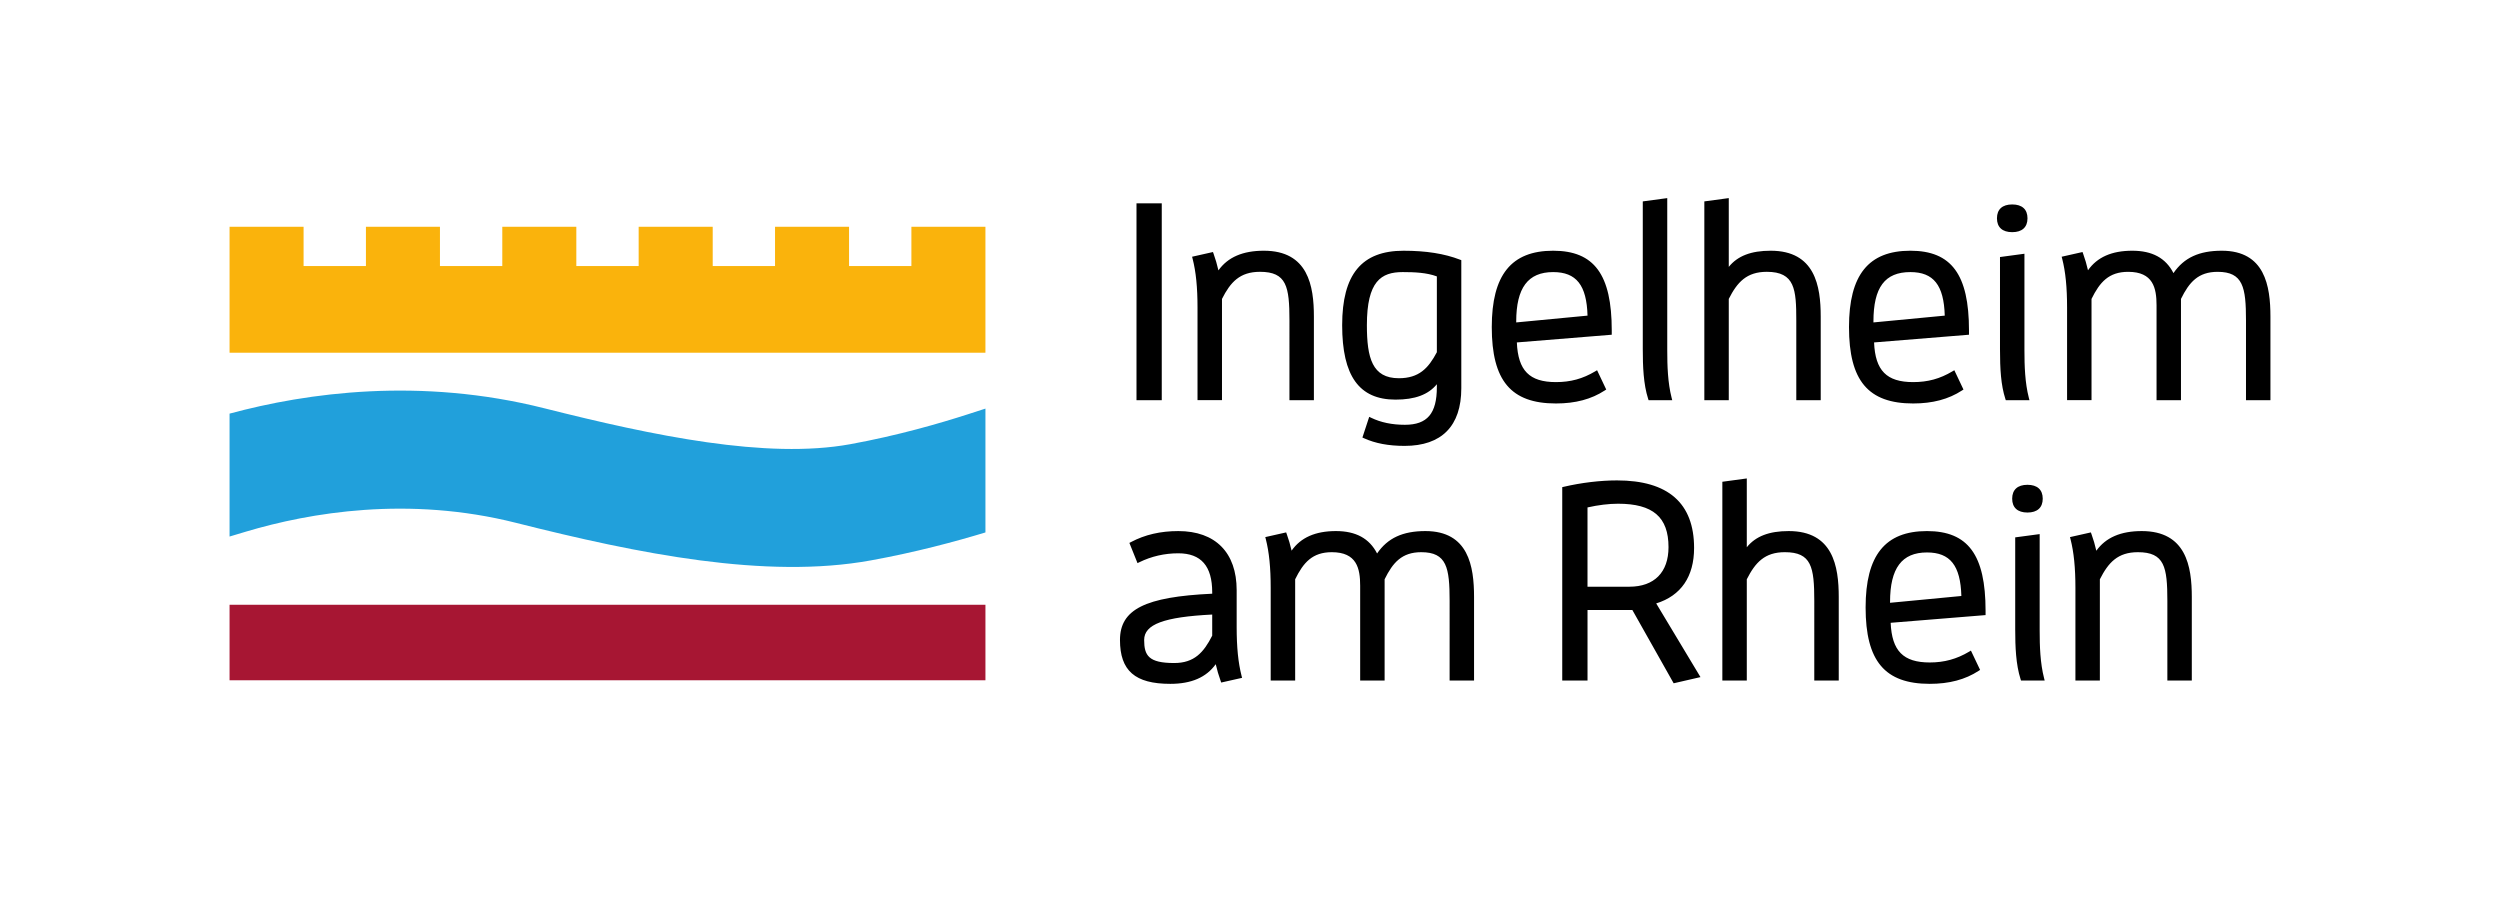 <?xml version="1.0" encoding="utf-8" standalone="no"?><!-- Generator: Adobe Illustrator 16.0.3, SVG Export Plug-In . SVG Version: 6.00 Build 0)  --><!DOCTYPE svg PUBLIC "-//W3C//DTD SVG 1.1//EN" "http://www.w3.org/Graphics/SVG/1.1/DTD/svg11.dtd">
<svg xmlns="http://www.w3.org/2000/svg" xmlns:xlink="http://www.w3.org/1999/xlink" enable-background="new 0 0 246.614 89.686" height="127" id="Ebene_1" version="1.1" viewBox="0 0 246.614 89.686" width="350" x="0px" xml:space="preserve" y="0px">
<path d="M206.439,52.637l-2.064,0.465l0.052,0.197c0.333,1.299,0.486,2.834,0.486,4.826v9.158h2.417v-10.01  c0.839-1.656,1.766-2.68,3.761-2.68c2.637,0,2.912,1.465,2.912,4.809v7.881h2.417v-8.26c0-3.035-0.564-6.518-4.948-6.518  c-2.077,0-3.555,0.637-4.492,1.945c-0.129-0.574-0.29-1.127-0.48-1.65L206.439,52.637z M112.085,39.564h2.498V20.104h-2.498V39.564z   M119.571,62.844c-0.846,1.67-1.777,2.707-3.761,2.707c-2.522,0-2.967-0.736-2.967-2.279c0-1.545,1.952-2.275,6.728-2.514V62.844z   M116.219,52.506c-1.765,0-3.295,0.354-4.679,1.086l-0.158,0.084l0.803,1.998l0.19-0.092c1.194-0.584,2.487-0.879,3.844-0.879  c2.255,0,3.352,1.262,3.352,3.857v0.137c-6.642,0.307-9.119,1.555-9.119,4.574c0,3.041,1.487,4.338,4.976,4.338  c2.078,0,3.552-0.637,4.491-1.943c0.131,0.566,0.291,1.121,0.483,1.648l0.058,0.166l2.063-0.465l-0.051-0.199  c-0.332-1.297-0.484-2.83-0.484-4.824v-3.65C121.987,54.633,119.886,52.506,116.219,52.506 M127.206,39.564h2.418v-8.26  c0-3.035-0.562-6.516-4.946-6.516c-2.081,0-3.557,0.635-4.493,1.943c-0.129-0.568-0.29-1.123-0.48-1.65l-0.059-0.164l-2.064,0.465  l0.051,0.199c0.332,1.299,0.485,2.832,0.485,4.822v9.16h2.419v-10.01c0.836-1.658,1.762-2.68,3.757-2.68  c2.638,0,2.913,1.465,2.913,4.811V39.564z M141.781,34.822c-0.842,1.592-1.771,2.572-3.759,2.572c-2.631,0-3.159-2.006-3.159-5.246  c0-4.355,1.415-5.248,3.542-5.248c1.165,0,2.376,0.053,3.376,0.428V34.822z M144.198,38.385V25.721l-0.128-0.049  c-1.54-0.596-3.366-0.883-5.584-0.883c-4.139,0-6.067,2.338-6.067,7.359s1.677,7.361,5.274,7.361c1.919,0,3.238-0.486,4.088-1.523  v0.289c0,2.609-0.945,3.723-3.16,3.723c-1.265,0-2.383-0.232-3.323-0.689l-0.205-0.098l-0.672,2.047l0.161,0.072  c1.113,0.508,2.424,0.754,4.012,0.754C142.26,44.084,144.198,42.113,144.198,38.385 M143.042,67.283h2.416v-8.26  c0-3.035-0.545-6.518-4.81-6.518c-2.238,0-3.727,0.686-4.776,2.215c-0.766-1.49-2.1-2.215-4.066-2.215  c-2.035,0-3.475,0.635-4.386,1.936c-0.128-0.564-0.29-1.117-0.48-1.641l-0.06-0.164l-2.061,0.465l0.051,0.197  c0.33,1.297,0.483,2.828,0.483,4.826v9.158h2.419V57.271c0.812-1.654,1.706-2.678,3.624-2.678c2.462,0,2.803,1.592,2.803,3.313  v9.377h2.417V57.271c0.813-1.654,1.706-2.678,3.622-2.678c2.528,0,2.804,1.539,2.804,4.809V67.283z M149.627,31.877v-0.082  c0-3.338,1.162-4.895,3.651-4.895c2.291,0,3.316,1.291,3.399,4.305L149.627,31.877z M149.69,33.855l9.382-0.762v-0.428  c0-5.521-1.733-7.877-5.794-7.877c-4.14,0-6.068,2.398-6.068,7.551c0,5.293,1.897,7.551,6.343,7.551c1.924,0,3.506-0.42,4.827-1.285  l0.146-0.094l-0.904-1.908l-0.186,0.111c-1.237,0.736-2.435,1.063-3.884,1.063C150.936,37.777,149.806,36.639,149.69,33.855   M162.714,39.564h2.337l-0.063-0.248c-0.377-1.48-0.429-3.131-0.429-4.689V19.586l-2.419,0.326v14.605  c0,1.693,0.064,3.461,0.528,4.908L162.714,39.564z M160.816,58.006h-4.141v-7.838c1.063-0.24,2.104-0.367,3.021-0.367  c3.449,0,4.988,1.324,4.988,4.293C164.685,56.582,163.275,58.006,160.816,58.006 M167.844,66.943l-4.378-7.285  c2.452-0.76,3.746-2.65,3.746-5.482c0-4.434-2.564-6.68-7.625-6.68c-1.641,0-3.508,0.223-5.257,0.631l-0.153,0.035v19.121h2.499  v-6.973h4.434l4.083,7.244L167.844,66.943z M177.317,39.564h2.415v-8.26c0-3.035-0.562-6.516-4.947-6.516  c-1.933,0-3.269,0.512-4.143,1.598v-6.801l-2.416,0.326v19.652h2.416v-10.01c0.839-1.658,1.767-2.68,3.762-2.68  c2.777,0,2.913,1.738,2.913,4.811V39.564z M179.095,67.283h2.419v-8.26c0-3.035-0.565-6.518-4.949-6.518  c-1.933,0-3.269,0.512-4.142,1.6v-6.803l-2.417,0.328v19.652h2.417v-10.01c0.839-1.656,1.767-2.68,3.761-2.68  c2.635,0,2.911,1.465,2.911,4.809V67.283z M184.944,31.877v-0.082c0-3.385,1.126-4.895,3.652-4.895c2.291,0,3.314,1.291,3.399,4.305  L184.944,31.877z M185.007,33.855l9.384-0.762v-0.428c0-5.521-1.733-7.877-5.794-7.877c-4.142,0-6.069,2.398-6.069,7.551  c0,5.293,1.898,7.551,6.343,7.551c1.923,0,3.505-0.42,4.829-1.285l0.146-0.094l-0.905-1.908l-0.188,0.111  c-1.234,0.736-2.432,1.063-3.883,1.063C186.251,37.777,185.121,36.639,185.007,33.855 M186.587,59.596v-0.084  c0-3.336,1.16-4.893,3.651-4.893c2.292,0,3.315,1.291,3.399,4.305L186.587,59.596z M186.647,61.574l9.383-0.762v-0.428  c0-5.523-1.732-7.879-5.792-7.879c-4.14,0-6.068,2.4-6.068,7.551c0,5.295,1.896,7.553,6.341,7.553c1.925,0,3.505-0.42,4.832-1.283  l0.146-0.096l-0.907-1.908l-0.186,0.111c-1.218,0.725-2.452,1.063-3.885,1.063C187.894,65.496,186.766,64.355,186.647,61.574   M200.175,21.582c0-0.885-0.537-1.369-1.51-1.369c-0.974,0-1.509,0.484-1.509,1.369s0.535,1.371,1.509,1.371  C199.638,22.953,200.175,22.467,200.175,21.582 M198.03,39.564h2.338l-0.063-0.248c-0.378-1.477-0.432-3.127-0.432-4.689v-9.541  l-2.417,0.326v9.105c0,1.961,0.09,3.545,0.527,4.908L198.03,39.564z M201.682,49.301c0-0.883-0.538-1.371-1.511-1.371  c-0.972,0-1.51,0.488-1.51,1.371c0,0.885,0.538,1.371,1.51,1.371C201.144,50.672,201.682,50.186,201.682,49.301 M199.535,67.283  h2.339l-0.063-0.25c-0.378-1.48-0.432-3.129-0.432-4.688v-9.541l-2.418,0.324v9.107c0,1.693,0.065,3.459,0.529,4.908L199.535,67.283  z M224.194,39.564v-8.26c0-3.035-0.547-6.516-4.811-6.516c-2.238,0-3.729,0.686-4.777,2.213c-0.762-1.49-2.097-2.213-4.068-2.213  c-2.032,0-3.471,0.635-4.382,1.934c-0.13-0.564-0.29-1.115-0.481-1.641l-0.059-0.164l-2.063,0.465l0.053,0.199  c0.33,1.295,0.482,2.828,0.482,4.822v9.16h2.417V29.553c0.814-1.656,1.708-2.678,3.624-2.678c2.466,0,2.805,1.592,2.805,3.313v9.377  h2.415V29.553c0.812-1.656,1.707-2.678,3.624-2.678c2.527,0,2.804,1.539,2.804,4.811v7.879H224.194z"/>
<rect fill="#A71633" height="7.465" width="74.732" x="22.419" y="59.791"/>
<path d="M95.386,40.967c-2.703,0.871-6.911,2.098-11.621,2.953c-8.234,1.496-19.39-0.826-30.218-3.553  c-12.277-3.096-23.451-1.549-31.128,0.527v12.152l1.645-0.492c6.29-1.875,16.027-3.549,26.673-0.863  c12.083,3.047,24.695,5.605,35.079,3.715c4.39-0.795,8.371-1.865,11.335-2.766V40.396L95.386,40.967z" fill="#21A0DB"/>
<polygon fill="#FAB30C" points="89.831,26.303 83.667,26.303 83.667,22.42 76.349,22.42 76.349,26.303 70.187,26.303 70.187,22.42   62.866,22.42 62.866,26.303 56.703,26.303 56.703,22.42 49.384,22.42 49.384,26.303 43.22,26.303 43.22,22.42 35.902,22.42   35.902,26.303 29.738,26.303 29.738,22.42 22.419,22.42 22.419,34.873 97.15,34.873 97.15,22.42 89.831,22.42 "/>
</svg>